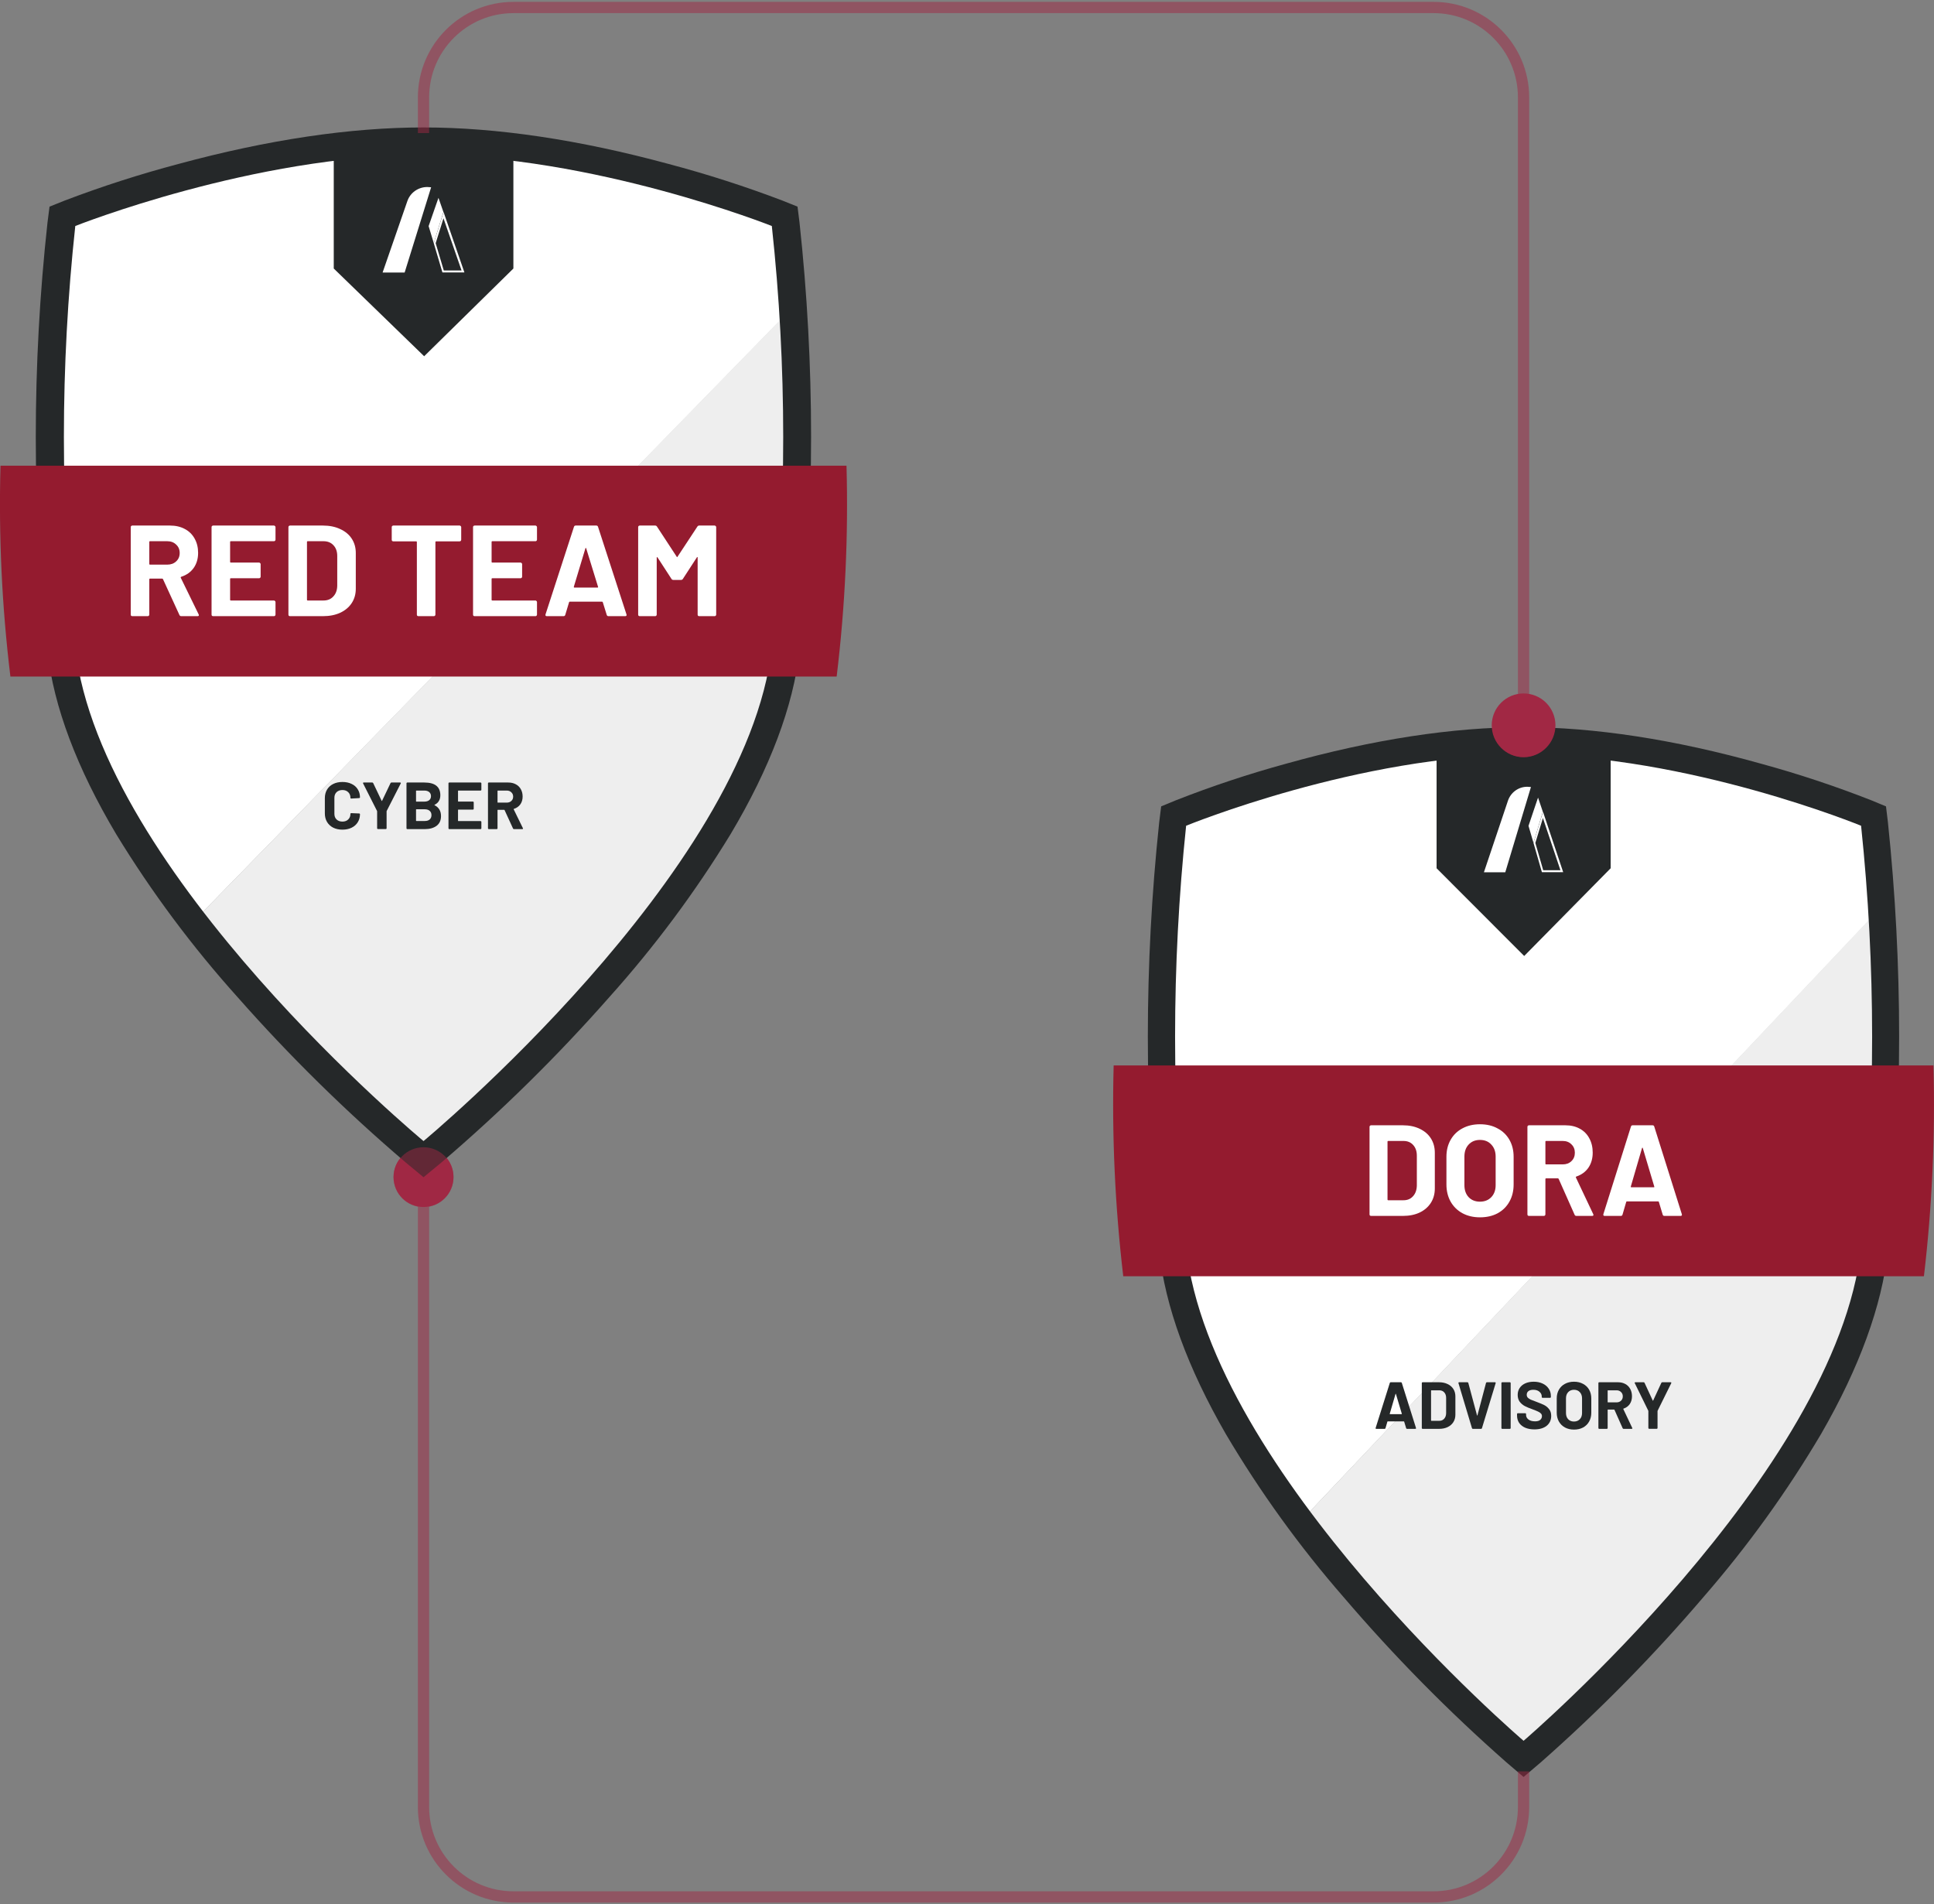 <?xml version="1.0" encoding="UTF-8"?>
<svg xmlns="http://www.w3.org/2000/svg" width="516" height="508" viewBox="0 0 516 508" fill="none">
  <rect x="0" y="0" width="516" height="508" fill="#808080" stroke="none"/>
  <circle cx="113" cy="314" r="8" fill="#A12844"></circle>
  <g clip-path="url(#clip0_1184_1346)">
    <path d="M209.627 60.392L209.346 58.263L207.331 57.45C205.348 56.752 158.595 38.242 112.999 38.242C67.402 38.242 20.649 56.752 18.683 57.45L16.668 58.263L16.387 60.392C12.35 98.103 12.35 136.127 16.387 173.838C18.782 194.964 30.512 219.21 51.344 246.138L211.593 82.005C210.684 68.663 209.66 60.603 209.627 60.392Z" fill="white"></path>
    <path d="M51.328 246.137C55.888 252.031 60.844 258.049 66.197 264.192C79.989 279.71 94.854 294.273 110.686 307.776L113.082 309.775L115.494 307.776C131.269 294.267 146.079 279.704 159.818 264.192C190.017 229.951 206.819 199.563 209.726 173.838C212.928 143.313 213.508 112.577 211.461 81.956L51.328 246.137Z" fill="#EEEEEE"></path>
    <path d="M112.998 41.345C158.33 41.345 205.926 60.294 205.926 60.294C209.979 97.716 209.979 135.456 205.926 172.879C199.119 233.006 112.998 304.412 112.998 304.412C112.998 304.412 26.894 233.071 20.087 172.879C16.034 135.456 16.034 97.716 20.087 60.294C20.087 60.294 67.732 41.345 112.998 41.345ZM112.998 34C93.537 34 71.532 37.25 47.577 43.75C37.309 46.47 27.195 49.725 17.279 53.501L13.215 55.126L12.669 59.4C8.506 97.409 8.506 135.747 12.669 173.756C14.322 188.512 20.517 204.941 31.04 222.606C40.47 238.046 51.32 252.603 63.453 266.093C77.291 281.778 92.241 296.478 108.191 310.084L112.998 314.065L117.822 310.084C133.775 296.457 148.725 281.735 162.56 266.028C174.678 252.522 185.516 237.955 194.94 222.508C205.463 204.844 211.642 188.382 213.311 173.659C217.431 135.659 217.431 97.335 213.311 59.335L212.782 55.126L208.734 53.501C198.811 49.728 188.692 46.473 178.419 43.75C154.481 37.25 132.476 34 112.998 34Z" fill="#252829"></path>
    <path d="M137.129 221.192C137.009 221.192 136.925 221.139 136.876 221.032L134.619 216.112C134.595 216.065 134.559 216.041 134.511 216.041H132.832C132.771 216.041 132.741 216.071 132.741 216.13V220.979C132.741 221.038 132.717 221.092 132.669 221.139C132.633 221.174 132.585 221.192 132.525 221.192H130.412C130.352 221.192 130.298 221.174 130.249 221.139C130.213 221.092 130.195 221.038 130.195 220.979V208.972C130.195 208.913 130.213 208.865 130.249 208.83C130.298 208.782 130.352 208.759 130.412 208.759H135.576C136.347 208.759 137.021 208.913 137.599 209.221C138.188 209.528 138.64 209.967 138.953 210.535C139.278 211.103 139.44 211.761 139.44 212.507C139.44 213.312 139.236 214.005 138.826 214.585C138.417 215.153 137.845 215.556 137.111 215.793C137.051 215.816 137.033 215.858 137.057 215.917L139.513 220.944C139.537 220.991 139.549 221.026 139.549 221.05C139.549 221.145 139.483 221.192 139.35 221.192H137.129ZM132.832 210.908C132.771 210.908 132.741 210.938 132.741 210.997V214.034C132.741 214.093 132.771 214.123 132.832 214.123H135.197C135.703 214.123 136.112 213.975 136.425 213.679C136.75 213.383 136.912 212.998 136.912 212.524C136.912 212.051 136.75 211.666 136.425 211.37C136.112 211.062 135.703 210.908 135.197 210.908H132.832Z" fill="#252829"></path>
    <path d="M128.432 210.695C128.432 210.754 128.408 210.807 128.36 210.855C128.324 210.89 128.275 210.908 128.215 210.908H122.293C122.232 210.908 122.202 210.938 122.202 210.997V213.75C122.202 213.809 122.232 213.839 122.293 213.839H126.175C126.235 213.839 126.283 213.862 126.319 213.91C126.367 213.945 126.391 213.993 126.391 214.052V215.775C126.391 215.834 126.367 215.887 126.319 215.935C126.283 215.97 126.235 215.988 126.175 215.988H122.293C122.232 215.988 122.202 216.018 122.202 216.077V218.954C122.202 219.013 122.232 219.043 122.293 219.043H128.215C128.275 219.043 128.324 219.067 128.36 219.114C128.408 219.15 128.432 219.197 128.432 219.256V220.979C128.432 221.038 128.408 221.092 128.36 221.139C128.324 221.174 128.275 221.192 128.215 221.192H119.873C119.813 221.192 119.759 221.174 119.71 221.139C119.674 221.092 119.656 221.038 119.656 220.979V208.972C119.656 208.913 119.674 208.865 119.71 208.83C119.759 208.782 119.813 208.759 119.873 208.759H128.215C128.275 208.759 128.324 208.782 128.36 208.83C128.408 208.865 128.432 208.913 128.432 208.972V210.695Z" fill="#252829"></path>
    <path d="M115.947 214.709C115.874 214.745 115.874 214.78 115.947 214.816C117.09 215.396 117.662 216.361 117.662 217.711C117.662 218.859 117.265 219.73 116.47 220.322C115.676 220.902 114.635 221.192 113.347 221.192H108.67C108.61 221.192 108.555 221.174 108.507 221.139C108.471 221.092 108.453 221.038 108.453 220.979V208.972C108.453 208.913 108.471 208.865 108.507 208.83C108.555 208.782 108.61 208.759 108.67 208.759H113.202C116.055 208.759 117.482 209.896 117.482 212.169C117.482 213.353 116.97 214.2 115.947 214.709ZM111.089 210.908C111.029 210.908 110.999 210.938 110.999 210.997V213.768C110.999 213.827 111.029 213.856 111.089 213.856H113.202C113.768 213.856 114.207 213.726 114.52 213.466C114.833 213.205 114.99 212.85 114.99 212.4C114.99 211.938 114.833 211.577 114.52 211.317C114.207 211.044 113.768 210.908 113.202 210.908H111.089ZM113.347 219.025C113.9 219.025 114.334 218.889 114.647 218.617C114.96 218.333 115.116 217.948 115.116 217.462C115.116 216.977 114.96 216.598 114.647 216.325C114.334 216.041 113.894 215.899 113.328 215.899H111.089C111.029 215.899 110.999 215.929 110.999 215.988V218.936C110.999 218.996 111.029 219.025 111.089 219.025H113.347Z" fill="#252829"></path>
    <path d="M100.834 221.174C100.774 221.174 100.72 221.157 100.672 221.121C100.636 221.074 100.618 221.021 100.618 220.961V216.468C100.618 216.42 100.612 216.385 100.6 216.361L96.88 209.007C96.856 208.96 96.844 208.925 96.844 208.901C96.844 208.806 96.91 208.759 97.042 208.759H99.317C99.438 208.759 99.522 208.812 99.57 208.919L101.827 213.643C101.864 213.714 101.9 213.714 101.936 213.643L104.193 208.919C104.241 208.812 104.325 208.759 104.446 208.759H106.757C106.841 208.759 106.895 208.782 106.919 208.83C106.956 208.865 106.956 208.925 106.919 209.007L103.164 216.361C103.152 216.385 103.146 216.42 103.146 216.468V220.961C103.146 221.021 103.122 221.074 103.073 221.121C103.037 221.157 102.989 221.174 102.929 221.174H100.834Z" fill="#252829"></path>
    <path d="M91.367 221.334C90.428 221.334 89.603 221.156 88.893 220.801C88.183 220.434 87.635 219.925 87.25 219.273C86.865 218.622 86.672 217.87 86.672 217.018V212.915C86.672 212.062 86.865 211.31 87.25 210.659C87.635 210.008 88.183 209.504 88.893 209.149C89.603 208.794 90.428 208.616 91.367 208.616C92.294 208.616 93.106 208.788 93.804 209.131C94.515 209.463 95.062 209.942 95.448 210.57C95.845 211.186 96.043 211.902 96.043 212.719C96.043 212.826 95.971 212.891 95.827 212.915L93.714 213.039H93.678C93.558 213.039 93.497 212.974 93.497 212.844C93.497 212.216 93.299 211.713 92.901 211.334C92.516 210.955 92.005 210.765 91.367 210.765C90.717 210.765 90.193 210.955 89.796 211.334C89.41 211.713 89.218 212.216 89.218 212.844V217.124C89.218 217.74 89.41 218.237 89.796 218.616C90.193 218.995 90.717 219.185 91.367 219.185C92.005 219.185 92.516 218.995 92.901 218.616C93.299 218.237 93.497 217.74 93.497 217.124C93.497 216.994 93.57 216.929 93.714 216.929L95.827 217.018C95.887 217.018 95.935 217.035 95.971 217.071C96.019 217.106 96.043 217.148 96.043 217.195C96.043 218.012 95.845 218.735 95.448 219.362C95.062 219.99 94.515 220.475 93.804 220.819C93.106 221.162 92.294 221.334 91.367 221.334Z" fill="#252829"></path>
    <path d="M89.047 41.135V71.637L113.167 95.038L136.973 71.637V41.135H89.047Z" fill="#252829"></path>
    <path d="M118.32 58.229L123.144 72.156H118.403L116.239 64.876L118.32 58.245M118.32 56.62L115.727 64.876L118.039 72.676H123.904L118.353 56.588L118.32 56.62Z" fill="white"></path>
    <path d="M116.986 52.785L115.978 55.661L114.359 60.325L115.731 64.859L118.308 56.572L116.986 52.785Z" fill="white"></path>
    <path d="M113.989 49.893C112.817 49.894 111.675 50.257 110.724 50.93C109.772 51.603 109.06 52.554 108.686 53.647L102.078 72.709H107.959L115.03 49.958L113.989 49.893Z" fill="white"></path>
    <path d="M2.775 180.484H223.224C225.489 161.824 226.367 143.026 225.851 124.24H0.132C-0.378 143.026 0.506 161.824 2.775 180.484Z" fill="#941B2F"></path>
    <path d="M186.063 140.483C186.18 140.299 186.344 140.207 186.555 140.207H190.662C190.779 140.207 190.873 140.253 190.943 140.345C191.037 140.414 191.083 140.506 191.083 140.621V163.966C191.083 164.081 191.037 164.184 190.943 164.276C190.873 164.345 190.779 164.38 190.662 164.38H186.555C186.438 164.38 186.332 164.345 186.239 164.276C186.169 164.184 186.134 164.081 186.134 163.966V148.737C186.134 148.645 186.11 148.599 186.063 148.599C186.017 148.599 185.97 148.633 185.923 148.702L182.202 154.435C182.085 154.619 181.921 154.711 181.71 154.711H179.639C179.428 154.711 179.264 154.619 179.147 154.435L175.426 148.702C175.379 148.633 175.333 148.61 175.286 148.633C175.239 148.633 175.216 148.679 175.216 148.771V163.966C175.216 164.081 175.169 164.184 175.075 164.276C175.005 164.345 174.911 164.38 174.794 164.38H170.687C170.57 164.38 170.465 164.345 170.371 164.276C170.301 164.184 170.266 164.081 170.266 163.966V140.621C170.266 140.506 170.301 140.414 170.371 140.345C170.465 140.253 170.57 140.207 170.687 140.207H174.794C175.005 140.207 175.169 140.299 175.286 140.483L180.552 148.529C180.622 148.668 180.692 148.668 180.762 148.529L186.063 140.483Z" fill="white"></path>
    <path d="M162.332 164.38C162.098 164.38 161.946 164.265 161.876 164.035L160.823 160.65C160.776 160.558 160.717 160.512 160.647 160.512H152.011C151.941 160.512 151.882 160.558 151.835 160.65L150.817 164.035C150.747 164.265 150.595 164.38 150.361 164.38H145.903C145.762 164.38 145.657 164.345 145.587 164.276C145.516 164.184 145.505 164.058 145.552 163.897L153.134 140.552C153.205 140.322 153.357 140.207 153.591 140.207H159.102C159.336 140.207 159.489 140.322 159.559 140.552L167.142 163.897C167.165 163.943 167.177 164 167.177 164.069C167.177 164.276 167.048 164.38 166.791 164.38H162.332ZM153.099 156.541C153.076 156.679 153.123 156.748 153.24 156.748H159.418C159.559 156.748 159.606 156.679 159.559 156.541L156.399 146.285C156.376 146.193 156.341 146.158 156.294 146.181C156.247 146.181 156.212 146.216 156.189 146.285L153.099 156.541Z" fill="white"></path>
    <path d="M143.272 143.971C143.272 144.086 143.226 144.19 143.132 144.282C143.062 144.351 142.968 144.385 142.851 144.385H131.336C131.219 144.385 131.161 144.443 131.161 144.558V149.911C131.161 150.026 131.219 150.083 131.336 150.083H138.884C139.001 150.083 139.095 150.129 139.165 150.222C139.259 150.291 139.305 150.383 139.305 150.498V153.847C139.305 153.963 139.259 154.066 139.165 154.158C139.095 154.227 139.001 154.262 138.884 154.262H131.336C131.219 154.262 131.161 154.319 131.161 154.435V160.029C131.161 160.144 131.219 160.202 131.336 160.202H142.851C142.968 160.202 143.062 160.248 143.132 160.34C143.226 160.409 143.272 160.501 143.272 160.616V163.966C143.272 164.081 143.226 164.184 143.132 164.276C143.062 164.345 142.968 164.38 142.851 164.38H126.632C126.515 164.38 126.41 164.345 126.316 164.276C126.246 164.184 126.211 164.081 126.211 163.966V140.621C126.211 140.506 126.246 140.414 126.316 140.345C126.41 140.253 126.515 140.207 126.632 140.207H142.851C142.968 140.207 143.062 140.253 143.132 140.345C143.226 140.414 143.272 140.506 143.272 140.621V143.971Z" fill="white"></path>
    <path d="M122.63 140.207C122.747 140.207 122.841 140.253 122.911 140.345C123.005 140.414 123.052 140.506 123.052 140.621V144.006C123.052 144.121 123.005 144.224 122.911 144.316C122.841 144.386 122.747 144.42 122.63 144.42H116.346C116.229 144.42 116.171 144.478 116.171 144.593V163.966C116.171 164.081 116.124 164.184 116.03 164.276C115.96 164.345 115.867 164.38 115.75 164.38H111.642C111.525 164.38 111.42 164.345 111.326 164.276C111.256 164.184 111.221 164.081 111.221 163.966V144.593C111.221 144.478 111.162 144.42 111.045 144.42H104.937C104.82 144.42 104.715 144.386 104.621 144.316C104.551 144.224 104.516 144.121 104.516 144.006V140.621C104.516 140.506 104.551 140.414 104.621 140.345C104.715 140.253 104.82 140.207 104.937 140.207H122.63Z" fill="white"></path>
    <path d="M77.374 164.38C77.257 164.38 77.152 164.345 77.058 164.276C76.988 164.184 76.953 164.081 76.953 163.966V140.621C76.953 140.506 76.988 140.414 77.058 140.345C77.152 140.253 77.257 140.207 77.374 140.207H86.151C87.906 140.207 89.439 140.518 90.75 141.139C92.084 141.738 93.114 142.59 93.839 143.695C94.565 144.8 94.927 146.078 94.927 147.528V157.059C94.927 158.509 94.565 159.787 93.839 160.892C93.114 161.997 92.084 162.861 90.75 163.482C89.439 164.081 87.906 164.38 86.151 164.38H77.374ZM81.903 160.029C81.903 160.144 81.962 160.202 82.079 160.202H86.326C87.403 160.202 88.269 159.845 88.924 159.131C89.603 158.417 89.954 157.462 89.978 156.265V148.322C89.978 147.125 89.638 146.17 88.959 145.456C88.304 144.742 87.415 144.385 86.291 144.385H82.079C81.962 144.385 81.903 144.443 81.903 144.558V160.029Z" fill="white"></path>
    <path d="M73.507 143.971C73.507 144.086 73.46 144.19 73.366 144.282C73.296 144.351 73.203 144.385 73.085 144.385H61.571C61.454 144.385 61.395 144.443 61.395 144.558V149.911C61.395 150.026 61.454 150.083 61.571 150.083H69.119C69.236 150.083 69.329 150.129 69.399 150.222C69.493 150.291 69.54 150.383 69.54 150.498V153.847C69.54 153.963 69.493 154.066 69.399 154.158C69.329 154.227 69.236 154.262 69.119 154.262H61.571C61.454 154.262 61.395 154.319 61.395 154.435V160.029C61.395 160.144 61.454 160.202 61.571 160.202H73.085C73.203 160.202 73.296 160.248 73.366 160.34C73.46 160.409 73.507 160.501 73.507 160.616V163.966C73.507 164.081 73.46 164.184 73.366 164.276C73.296 164.345 73.203 164.38 73.085 164.38H56.867C56.75 164.38 56.644 164.345 56.551 164.276C56.48 164.184 56.445 164.081 56.445 163.966V140.621C56.445 140.506 56.48 140.414 56.551 140.345C56.644 140.253 56.75 140.207 56.867 140.207H73.085C73.203 140.207 73.296 140.253 73.366 140.345C73.46 140.414 73.507 140.506 73.507 140.621V143.971Z" fill="white"></path>
    <path d="M48.364 164.38C48.13 164.38 47.966 164.276 47.872 164.069L43.484 154.504C43.437 154.412 43.367 154.365 43.273 154.365H40.008C39.891 154.365 39.833 154.423 39.833 154.538V163.966C39.833 164.081 39.786 164.184 39.692 164.276C39.622 164.345 39.529 164.38 39.411 164.38H35.304C35.187 164.38 35.082 164.345 34.988 164.276C34.918 164.184 34.883 164.081 34.883 163.966V140.621C34.883 140.506 34.918 140.414 34.988 140.345C35.082 140.253 35.187 140.207 35.304 140.207H45.344C46.842 140.207 48.153 140.506 49.276 141.105C50.423 141.703 51.301 142.555 51.909 143.66C52.541 144.765 52.857 146.043 52.857 147.493C52.857 149.059 52.459 150.406 51.663 151.534C50.868 152.639 49.756 153.422 48.328 153.882C48.211 153.928 48.176 154.009 48.223 154.124L52.998 163.897C53.044 163.989 53.068 164.058 53.068 164.104C53.068 164.288 52.939 164.38 52.681 164.38H48.364ZM40.008 144.385C39.891 144.385 39.833 144.443 39.833 144.558V150.463C39.833 150.578 39.891 150.636 40.008 150.636H44.607C45.59 150.636 46.386 150.348 46.994 149.773C47.626 149.197 47.942 148.449 47.942 147.528C47.942 146.607 47.626 145.859 46.994 145.283C46.386 144.685 45.59 144.385 44.607 144.385H40.008Z" fill="white"></path>
  </g>
  <g clip-path="url(#clip1_1184_1346)">
    <path d="M500.134 220.391L499.862 218.262L497.909 217.45C495.988 216.751 450.683 198.241 406.498 198.241C362.314 198.241 317.009 216.751 315.104 217.45L313.151 218.262L312.879 220.391C308.967 258.102 308.967 296.126 312.879 333.837C315.2 354.963 326.567 379.209 346.754 406.137L502.039 242.004C501.158 228.663 500.166 220.602 500.134 220.391Z" fill="white"></path>
    <path d="M346.734 406.136C351.153 412.03 355.955 418.048 361.142 424.191C374.507 439.709 388.912 454.272 404.254 467.775L406.575 469.774L408.912 467.775C424.199 454.266 438.55 439.703 451.864 424.191C481.128 389.95 497.409 359.562 500.226 333.837C503.328 303.312 503.891 272.576 501.907 241.955L346.734 406.136Z" fill="#EEEEEE"></path>
    <path d="M406.497 201.345C450.425 201.345 496.546 220.294 496.546 220.294C500.474 257.716 500.474 295.456 496.546 332.879C489.951 393.006 406.497 464.412 406.497 464.412C406.497 464.412 323.059 393.071 316.464 332.879C312.536 295.456 312.536 257.716 316.464 220.294C316.464 220.294 362.633 201.345 406.497 201.345ZM406.497 194C387.639 194 366.315 197.25 343.102 203.75C333.153 206.47 323.352 209.725 313.742 213.501L309.804 215.126L309.276 219.4C305.241 257.409 305.241 295.747 309.276 333.756C310.877 348.512 316.88 364.941 327.078 382.606C336.216 398.046 346.729 412.603 358.487 426.093C371.896 441.778 386.382 456.478 401.839 470.084L406.497 474.065L411.172 470.084C426.63 456.457 441.117 441.735 454.523 426.028C466.266 412.522 476.769 397.955 485.901 382.508C496.098 364.844 502.086 348.382 503.702 333.659C507.695 295.659 507.695 257.335 503.702 219.335L503.19 215.126L499.268 213.501C489.652 209.728 479.846 206.473 469.892 203.75C446.695 197.25 425.371 194 406.497 194Z" fill="#252829"></path>
    <path d="M440 381.174C439.941 381.174 439.889 381.157 439.842 381.121C439.807 381.074 439.79 381.021 439.79 380.961V376.468C439.79 376.42 439.784 376.385 439.772 376.361L436.168 369.007C436.144 368.96 436.133 368.925 436.133 368.901C436.133 368.806 436.197 368.759 436.325 368.759H438.53C438.647 368.759 438.728 368.812 438.775 368.919L440.962 373.643C440.997 373.714 441.032 373.714 441.067 373.643L443.254 368.919C443.301 368.812 443.383 368.759 443.499 368.759H445.739C445.821 368.759 445.873 368.782 445.896 368.83C445.931 368.865 445.931 368.925 445.896 369.007L442.257 376.361C442.245 376.385 442.239 376.42 442.239 376.468V380.961C442.239 381.021 442.216 381.074 442.169 381.121C442.134 381.157 442.088 381.174 442.029 381.174H440Z" fill="#252829"></path>
    <path d="M433.18 381.192C433.063 381.192 432.982 381.139 432.935 381.032L430.748 376.112C430.725 376.065 430.69 376.041 430.643 376.041H429.016C428.957 376.041 428.928 376.071 428.928 376.13V380.979C428.928 381.038 428.905 381.092 428.858 381.139C428.823 381.174 428.776 381.192 428.718 381.192H426.671C426.613 381.192 426.56 381.174 426.513 381.139C426.478 381.092 426.461 381.038 426.461 380.979V368.972C426.461 368.913 426.478 368.865 426.513 368.83C426.56 368.782 426.613 368.759 426.671 368.759H431.675C432.422 368.759 433.075 368.913 433.635 369.221C434.207 369.528 434.644 369.967 434.947 370.535C435.262 371.103 435.42 371.761 435.42 372.507C435.42 373.312 435.221 374.005 434.825 374.585C434.428 375.153 433.874 375.556 433.163 375.793C433.104 375.816 433.087 375.858 433.11 375.917L435.49 380.944C435.513 380.991 435.525 381.026 435.525 381.05C435.525 381.145 435.461 381.192 435.332 381.192H433.18ZM429.016 370.908C428.957 370.908 428.928 370.938 428.928 370.997V374.034C428.928 374.093 428.957 374.123 429.016 374.123H431.308C431.798 374.123 432.194 373.975 432.498 373.679C432.813 373.383 432.97 372.998 432.97 372.524C432.97 372.051 432.813 371.666 432.498 371.37C432.194 371.062 431.798 370.908 431.308 370.908H429.016Z" fill="#252829"></path>
    <path d="M419.946 381.387C419.036 381.387 418.231 381.198 417.531 380.819C416.843 380.44 416.306 379.913 415.921 379.238C415.536 378.551 415.344 377.764 415.344 376.876V373.074C415.344 372.198 415.536 371.423 415.921 370.748C416.306 370.073 416.843 369.552 417.531 369.185C418.231 368.806 419.036 368.616 419.946 368.616C420.867 368.616 421.672 368.806 422.36 369.185C423.06 369.552 423.603 370.073 423.988 370.748C424.373 371.423 424.565 372.198 424.565 373.074V376.876C424.565 377.764 424.373 378.551 423.988 379.238C423.603 379.925 423.06 380.458 422.36 380.836C421.672 381.204 420.867 381.387 419.946 381.387ZM419.946 379.238C420.587 379.238 421.106 379.031 421.503 378.616C421.9 378.202 422.098 377.651 422.098 376.964V373.057C422.098 372.37 421.9 371.819 421.503 371.405C421.118 370.979 420.599 370.765 419.946 370.765C419.304 370.765 418.785 370.979 418.388 371.405C418.003 371.819 417.811 372.37 417.811 373.057V376.964C417.811 377.651 418.003 378.202 418.388 378.616C418.785 379.031 419.304 379.238 419.946 379.238Z" fill="#252829"></path>
    <path d="M409.387 381.334C408.454 381.334 407.637 381.186 406.937 380.89C406.237 380.582 405.695 380.15 405.31 379.593C404.937 379.025 404.75 378.368 404.75 377.622V377.231C404.75 377.172 404.767 377.124 404.802 377.089C404.849 377.041 404.902 377.018 404.96 377.018H406.955C407.013 377.018 407.06 377.041 407.095 377.089C407.141 377.124 407.165 377.172 407.165 377.231V377.497C407.165 377.971 407.38 378.373 407.812 378.705C408.244 379.025 408.827 379.185 409.562 379.185C410.18 379.185 410.641 379.054 410.944 378.794C411.247 378.522 411.399 378.19 411.399 377.799C411.399 377.515 411.306 377.278 411.119 377.089C410.932 376.887 410.676 376.716 410.349 376.574C410.034 376.42 409.527 376.212 408.827 375.952C408.045 375.68 407.38 375.401 406.832 375.117C406.296 374.833 405.841 374.448 405.467 373.963C405.106 373.465 404.925 372.855 404.925 372.133C404.925 371.423 405.106 370.801 405.467 370.268C405.829 369.735 406.331 369.327 406.972 369.042C407.614 368.758 408.355 368.616 409.194 368.616C410.081 368.616 410.868 368.776 411.557 369.096C412.256 369.416 412.799 369.865 413.184 370.446C413.58 371.014 413.779 371.677 413.779 372.435V372.701C413.779 372.761 413.755 372.814 413.709 372.861C413.674 372.897 413.627 372.915 413.569 372.915H411.557C411.498 372.915 411.446 372.897 411.399 372.861C411.364 372.814 411.347 372.761 411.347 372.701V372.559C411.347 372.062 411.142 371.642 410.734 371.298C410.338 370.943 409.789 370.765 409.089 370.765C408.541 370.765 408.11 370.884 407.795 371.121C407.491 371.357 407.34 371.683 407.34 372.098C407.34 372.394 407.427 372.642 407.602 372.844C407.789 373.045 408.057 373.228 408.407 373.394C408.769 373.548 409.323 373.761 410.069 374.034C410.897 374.342 411.545 374.614 412.011 374.851C412.49 375.088 412.916 375.443 413.289 375.916C413.674 376.378 413.866 376.982 413.866 377.728C413.866 378.841 413.464 379.723 412.659 380.375C411.854 381.014 410.763 381.334 409.387 381.334Z" fill="#252829"></path>
    <path d="M400.796 381.192C400.738 381.192 400.685 381.174 400.638 381.139C400.603 381.092 400.586 381.038 400.586 380.979V368.972C400.586 368.913 400.603 368.865 400.638 368.83C400.685 368.782 400.738 368.759 400.796 368.759H402.843C402.901 368.759 402.948 368.782 402.983 368.83C403.03 368.865 403.053 368.913 403.053 368.972V380.979C403.053 381.038 403.03 381.092 402.983 381.139C402.948 381.174 402.901 381.192 402.843 381.192H400.796Z" fill="#252829"></path>
    <path d="M392.959 381.192C392.842 381.192 392.766 381.133 392.731 381.015L389.127 369.007L389.109 368.936C389.109 368.818 389.174 368.759 389.302 368.759H391.507C391.635 368.759 391.717 368.818 391.752 368.936L394.079 377.604C394.09 377.64 394.108 377.658 394.131 377.658C394.155 377.658 394.172 377.64 394.184 377.604L396.476 368.936C396.511 368.818 396.593 368.759 396.721 368.759H398.873C398.943 368.759 398.996 368.782 399.031 368.83C399.066 368.877 399.071 368.936 399.048 369.007L395.391 381.015C395.356 381.133 395.28 381.192 395.164 381.192H392.959Z" fill="#252829"></path>
    <path d="M379.554 381.192C379.495 381.192 379.443 381.174 379.396 381.139C379.361 381.092 379.344 381.038 379.344 380.979V368.972C379.344 368.913 379.361 368.865 379.396 368.83C379.443 368.782 379.495 368.759 379.554 368.759H383.928C384.803 368.759 385.567 368.919 386.22 369.238C386.885 369.546 387.398 369.984 387.76 370.553C388.122 371.121 388.303 371.778 388.303 372.524V377.427C388.303 378.173 388.122 378.83 387.76 379.398C387.398 379.967 386.885 380.411 386.22 380.73C385.567 381.038 384.803 381.192 383.928 381.192H379.554ZM381.811 378.954C381.811 379.013 381.84 379.043 381.898 379.043H384.016C384.552 379.043 384.984 378.859 385.31 378.492C385.649 378.125 385.824 377.634 385.835 377.018V372.933C385.835 372.317 385.666 371.826 385.328 371.459C385.001 371.092 384.558 370.908 383.998 370.908H381.898C381.84 370.908 381.811 370.938 381.811 370.997V378.954Z" fill="#252829"></path>
    <path d="M375.393 381.192C375.277 381.192 375.201 381.133 375.166 381.015L374.641 379.274C374.618 379.227 374.589 379.203 374.554 379.203H370.249C370.214 379.203 370.185 379.227 370.162 379.274L369.654 381.015C369.619 381.133 369.543 381.192 369.427 381.192H367.205C367.135 381.192 367.082 381.174 367.047 381.139C367.012 381.092 367.006 381.026 367.03 380.944L370.809 368.936C370.844 368.818 370.92 368.759 371.037 368.759H373.784C373.9 368.759 373.976 368.818 374.011 368.936L377.791 380.944C377.802 380.967 377.808 380.997 377.808 381.032C377.808 381.139 377.744 381.192 377.616 381.192H375.393ZM370.792 377.16C370.78 377.231 370.803 377.267 370.862 377.267H373.941C374.011 377.267 374.034 377.231 374.011 377.16L372.436 371.885C372.425 371.838 372.407 371.82 372.384 371.832C372.361 371.832 372.343 371.849 372.331 371.885L370.792 377.16Z" fill="#252829"></path>
    <path d="M383.289 201.134V231.636L406.662 255.037L429.731 231.636V201.134H383.289Z" fill="#252829"></path>
    <path d="M411.654 218.229L416.329 232.156H411.734L409.637 224.876L411.654 218.245M411.654 216.62L409.141 224.876L411.382 232.676H417.065L411.686 216.588L411.654 216.62Z" fill="white"></path>
    <path d="M410.358 212.785L409.381 215.662L407.812 220.325L409.141 224.859L411.639 216.572L410.358 212.785Z" fill="white"></path>
    <path d="M407.456 209.894C406.321 209.895 405.214 210.258 404.292 210.931C403.37 211.604 402.679 212.555 402.318 213.647L395.914 232.71H401.613L408.465 209.959L407.456 209.894Z" fill="white"></path>
    <path d="M299.689 340.484H513.31C515.505 321.824 516.356 303.026 515.856 284.24H297.128C296.634 303.026 297.49 321.824 299.689 340.484Z" fill="#941B2F"></path>
    <path d="M444.054 324.38C443.827 324.38 443.68 324.265 443.612 324.035L442.591 320.65C442.546 320.558 442.489 320.512 442.421 320.512H434.052C433.984 320.512 433.928 320.558 433.882 320.65L432.896 324.035C432.828 324.265 432.68 324.38 432.453 324.38H428.133C427.997 324.38 427.895 324.345 427.827 324.276C427.759 324.184 427.747 324.058 427.793 323.897L435.141 300.552C435.209 300.322 435.356 300.207 435.583 300.207H440.924C441.151 300.207 441.298 300.322 441.366 300.552L448.714 323.897C448.737 323.943 448.748 324 448.748 324.069C448.748 324.276 448.624 324.38 448.374 324.38H444.054ZM435.107 316.541C435.084 316.679 435.13 316.748 435.243 316.748H441.23C441.366 316.748 441.412 316.679 441.366 316.541L438.305 306.285C438.282 306.193 438.248 306.158 438.203 306.181C438.157 306.181 438.123 306.216 438.1 306.285L435.107 316.541Z" fill="white"></path>
    <path d="M420.587 324.38C420.36 324.38 420.201 324.276 420.11 324.069L415.858 314.504C415.813 314.412 415.745 314.365 415.654 314.365H412.49C412.377 314.365 412.32 314.423 412.32 314.538V323.966C412.32 324.081 412.275 324.184 412.184 324.276C412.116 324.345 412.025 324.38 411.912 324.38H407.932C407.818 324.38 407.716 324.345 407.625 324.276C407.557 324.184 407.523 324.081 407.523 323.966V300.621C407.523 300.506 407.557 300.414 407.625 300.345C407.716 300.253 407.818 300.207 407.932 300.207H417.661C419.112 300.207 420.382 300.506 421.471 301.105C422.582 301.703 423.433 302.555 424.022 303.66C424.635 304.765 424.941 306.043 424.941 307.493C424.941 309.059 424.555 310.406 423.784 311.534C423.013 312.639 421.936 313.422 420.553 313.882C420.439 313.928 420.405 314.009 420.451 314.124L425.077 323.897C425.122 323.989 425.145 324.058 425.145 324.104C425.145 324.288 425.02 324.38 424.771 324.38H420.587ZM412.49 304.385C412.377 304.385 412.32 304.443 412.32 304.558V310.463C412.32 310.578 412.377 310.636 412.49 310.636H416.947C417.899 310.636 418.67 310.348 419.26 309.773C419.872 309.197 420.178 308.449 420.178 307.528C420.178 306.607 419.872 305.859 419.26 305.283C418.67 304.685 417.899 304.385 416.947 304.385H412.49Z" fill="white"></path>
    <path d="M394.861 324.76C393.092 324.76 391.527 324.391 390.166 323.655C388.828 322.918 387.785 321.894 387.037 320.581C386.288 319.246 385.914 317.715 385.914 315.988V308.598C385.914 306.895 386.288 305.387 387.037 304.075C387.785 302.762 388.828 301.749 390.166 301.036C391.527 300.299 393.092 299.931 394.861 299.931C396.653 299.931 398.217 300.299 399.556 301.036C400.916 301.749 401.971 302.762 402.719 304.075C403.468 305.387 403.842 306.895 403.842 308.598V315.988C403.842 317.715 403.468 319.246 402.719 320.581C401.971 321.917 400.916 322.953 399.556 323.689C398.217 324.403 396.653 324.76 394.861 324.76ZM394.861 320.581C396.108 320.581 397.118 320.178 397.889 319.373C398.66 318.567 399.045 317.496 399.045 316.161V308.564C399.045 307.229 398.66 306.158 397.889 305.352C397.14 304.524 396.131 304.109 394.861 304.109C393.614 304.109 392.604 304.524 391.833 305.352C391.085 306.158 390.711 307.229 390.711 308.564V316.161C390.711 317.496 391.085 318.567 391.833 319.373C392.604 320.178 393.614 320.581 394.861 320.581Z" fill="white"></path>
    <path d="M365.807 324.38C365.693 324.38 365.591 324.345 365.5 324.276C365.432 324.184 365.398 324.081 365.398 323.966V300.621C365.398 300.506 365.432 300.414 365.5 300.345C365.591 300.253 365.693 300.207 365.807 300.207H374.311C376.012 300.207 377.498 300.518 378.768 301.139C380.06 301.738 381.058 302.59 381.761 303.695C382.464 304.8 382.816 306.078 382.816 307.528V317.059C382.816 318.509 382.464 319.787 381.761 320.892C381.058 321.997 380.06 322.861 378.768 323.482C377.498 324.081 376.012 324.38 374.311 324.38H365.807ZM370.195 320.029C370.195 320.144 370.252 320.202 370.365 320.202H374.481C375.525 320.202 376.364 319.845 376.999 319.131C377.656 318.417 377.997 317.462 378.019 316.265V308.322C378.019 307.125 377.691 306.17 377.033 305.456C376.398 304.742 375.536 304.385 374.447 304.385H370.365C370.252 304.385 370.195 304.443 370.195 304.558V320.029Z" fill="white"></path>
  </g>
  <path d="M111.494 34V35.5H114.494V34H111.494ZM398.494 194C398.494 198.418 402.076 202 406.494 202C410.912 202 414.494 198.418 414.494 194C414.494 189.582 410.912 186 406.494 186C402.076 186 398.494 189.582 398.494 194ZM114.494 34V26H111.494V34H114.494ZM136.994 3.5H382.494V0.5H136.994V3.5ZM404.994 26V194H407.994V26H404.994ZM382.494 3.5C394.921 3.5 404.994 13.574 404.994 26H407.994C407.994 11.917 396.577 0.5 382.494 0.5V3.5ZM114.494 26C114.494 13.574 124.568 3.5 136.994 3.5V0.5C122.911 0.5 111.494 11.917 111.494 26H114.494Z" fill="#A12844" fill-opacity="0.5"></path>
  <path d="M407.994 474.065V472.565H404.994V474.065H407.994ZM104.994 314.065C104.994 318.484 108.576 322.065 112.994 322.065C117.412 322.065 120.994 318.484 120.994 314.065C120.994 309.647 117.412 306.065 112.994 306.065C108.576 306.065 104.994 309.647 104.994 314.065ZM404.994 474.065V482.065H407.994V474.065H404.994ZM382.494 504.565H136.994V507.565H382.494V504.565ZM114.494 482.065V314.065H111.494V482.065H114.494ZM136.994 504.565C124.568 504.565 114.494 494.492 114.494 482.065H111.494C111.494 496.149 122.911 507.565 136.994 507.565V504.565ZM404.994 482.065C404.994 494.492 394.921 504.565 382.494 504.565V507.565C396.577 507.565 407.994 496.149 407.994 482.065H404.994Z" fill="#A12844" fill-opacity="0.5"></path>
  <circle cx="406.5" cy="193.5" r="8.5" fill="#A12844"></circle>
  <defs>
    <clipPath id="clip0_1184_1346">
      <rect width="226" height="280" fill="white" transform="translate(0 34)"></rect>
    </clipPath>
    <clipPath id="clip1_1184_1346">
      <rect width="219" height="280" fill="white" transform="translate(297 194)"></rect>
    </clipPath>
  </defs>
</svg>
